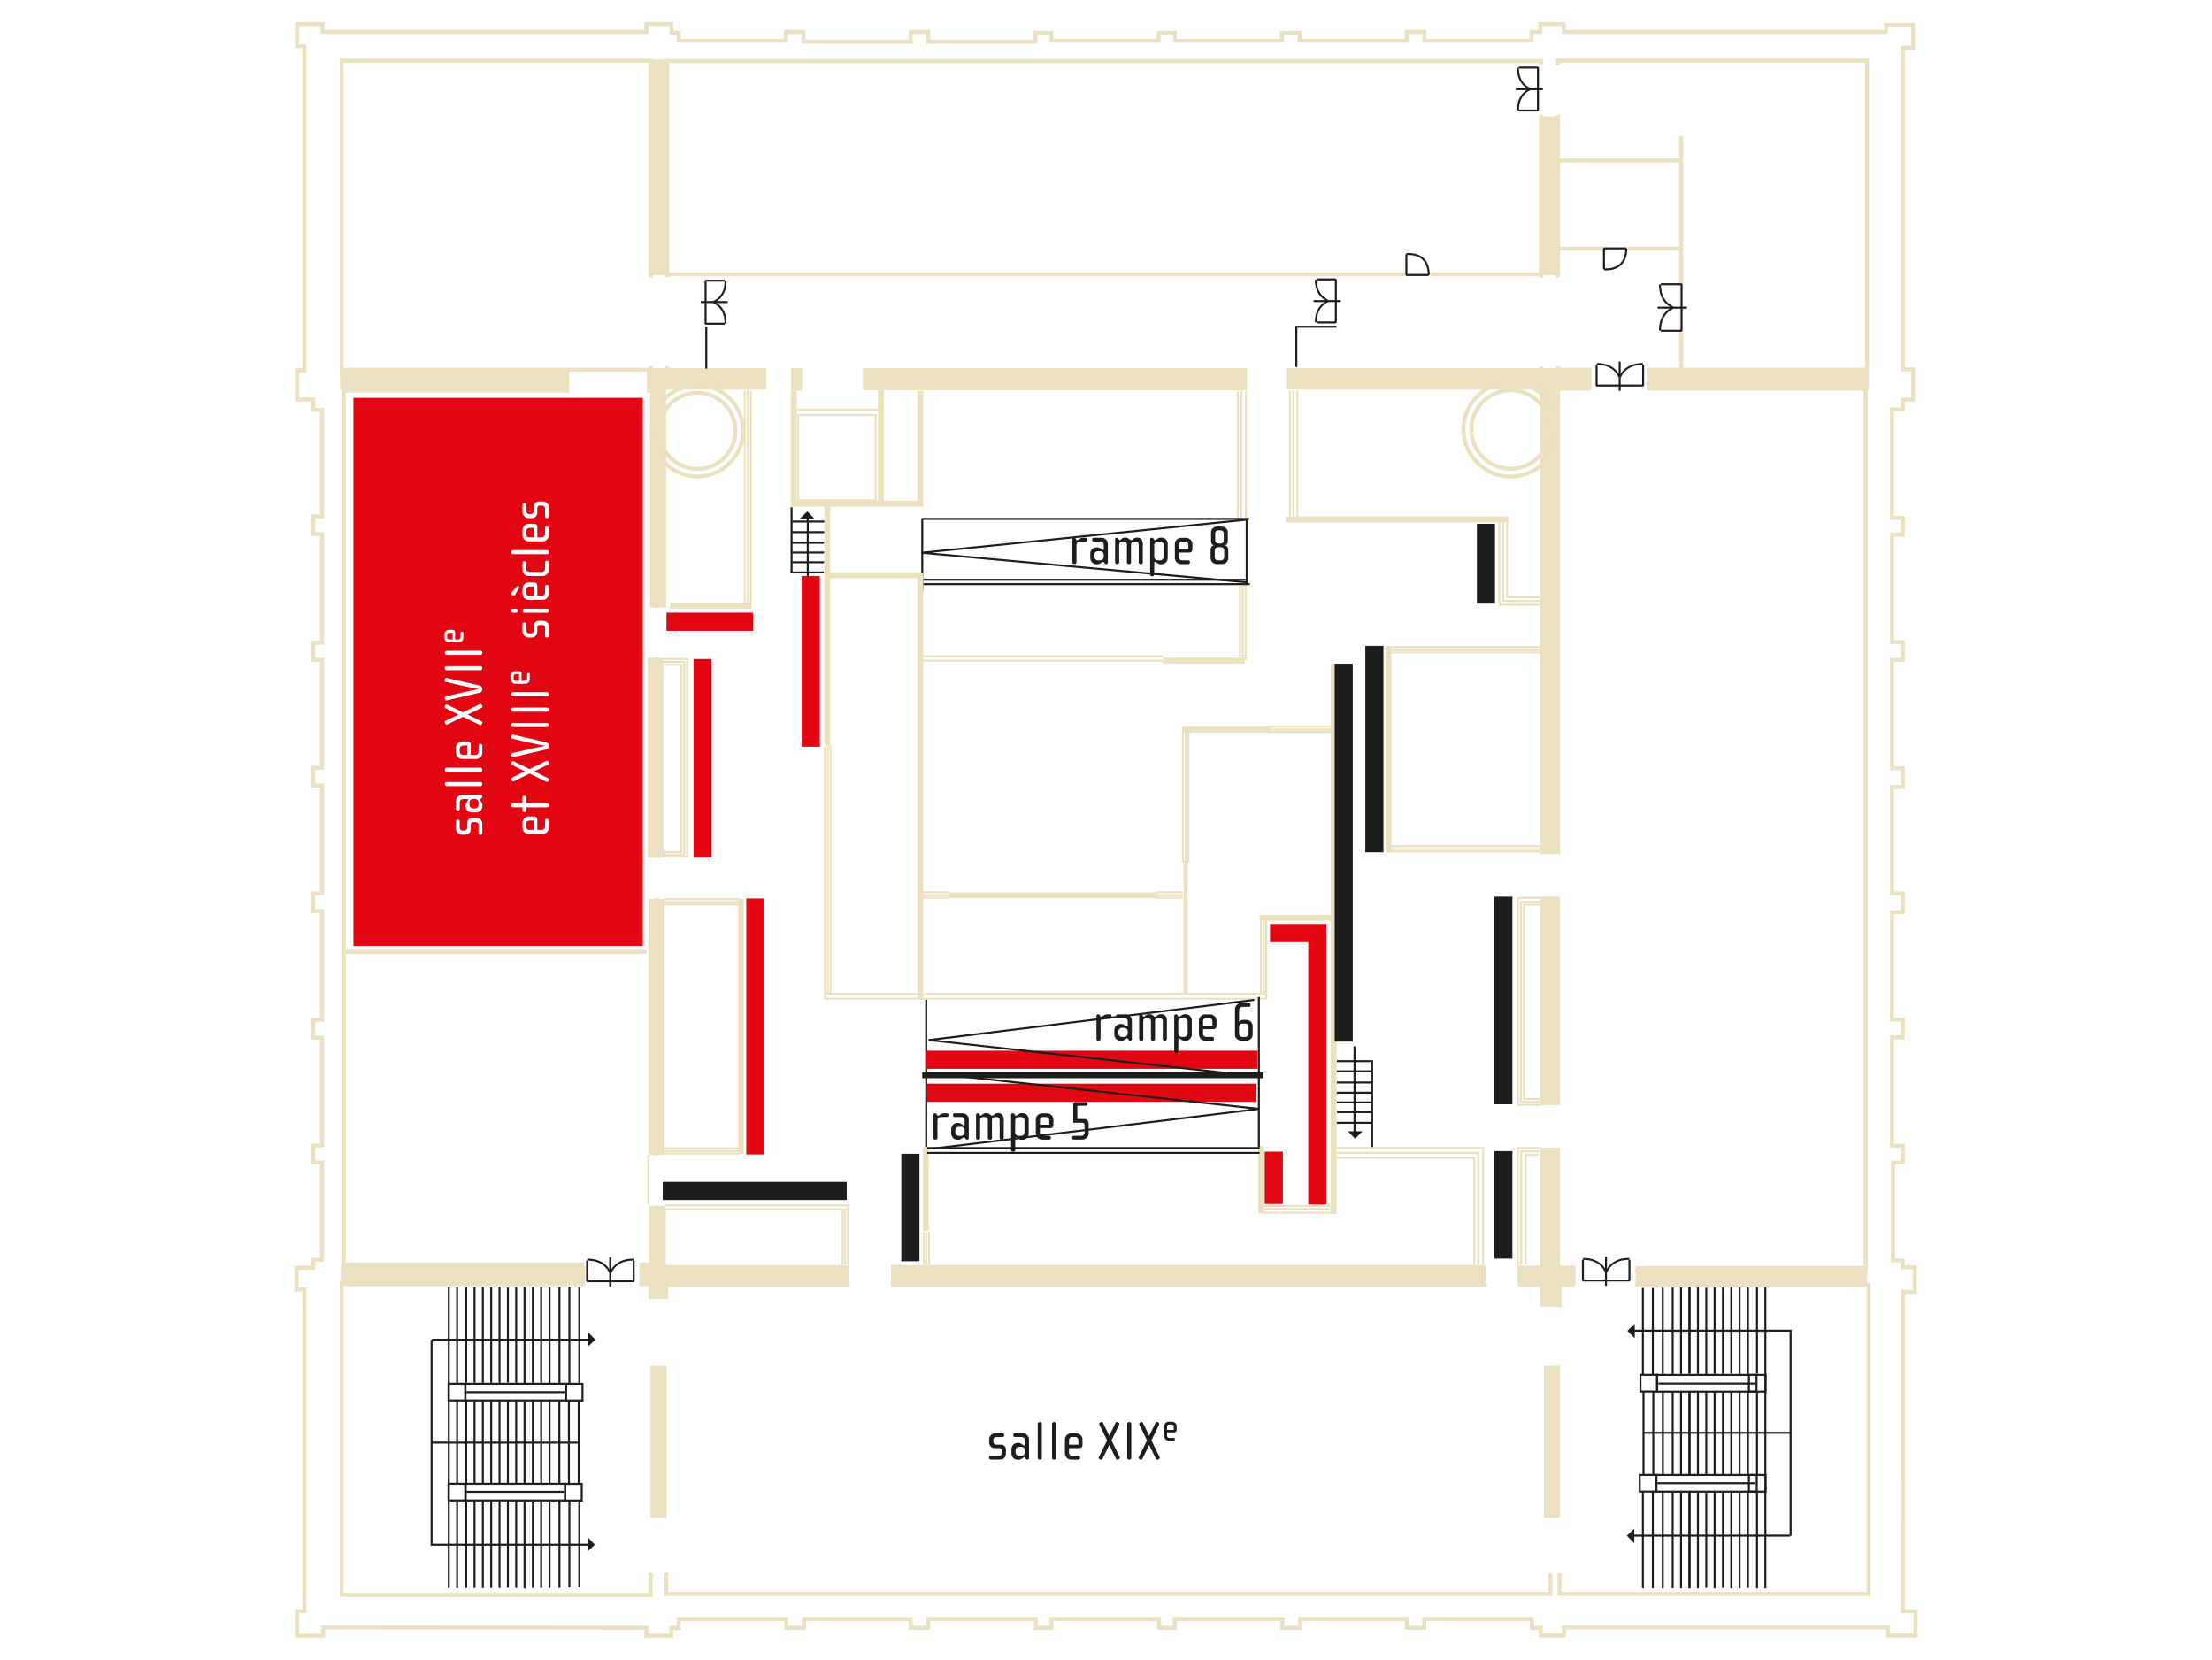 <?xml version="1.0" encoding="UTF-8"?>
<svg xmlns="http://www.w3.org/2000/svg" 
  width="933" height="700"
  viewBox="0 0 933 700">
  <defs>
    <style>
      .cls-1 {
        fill: #1d1d1b;
      }

      .cls-2 {
        fill: #ebe0bf;
      }

      .cls-3 {
        fill: #e20613;
      }

      .cls-4 {
        fill: #fff;
      }
    </style>
  </defs>
  <g id="Calque_1" data-name="Calque 1">
    <rect class="cls-4" width="933" height="700"/>
  </g>
  <g id="Calque_2" data-name="Calque 2">
    <rect class="cls-1" x="563.85" y="447.14" width="14.53" height=".83"/>
    <rect class="cls-1" x="563.85" y="451.44" width="14.74" height=".83"/>
    <rect class="cls-1" x="563.85" y="456.15" width="14.53" height=".83"/>
    <rect class="cls-1" x="563.85" y="460.45" width="14.74" height=".83"/>
    <rect class="cls-1" x="563.85" y="464.54" width="14.74" height=".83"/>
    <rect class="cls-1" x="563.96" y="468.64" width="14.43" height=".83"/>
    <rect class="cls-1" x="563.75" y="473.14" width="14.86" height=".83"/>
    <rect class="cls-1" x="578.34" y="447.15" width=".83" height="36.88"/>
    <polygon class="cls-1" points="571.54 479.65 569.54 477.55 573.68 477.55 571.54 479.65"/>
    <path class="cls-1" d="M571.53,480.25l-2.96-3.12h6.13l-3.17,3.12ZM570.51,477.97l1.04,1.09,1.11-1.09h-2.15Z"/>
    <rect class="cls-1" x="570.93" y="441.31" width=".83" height="36.88"/>
    <rect class="cls-1" x="333.46" y="241.02" width="14.02" height=".83"/>
    <rect class="cls-1" x="333.62" y="236.72" width="13.96" height=".83"/>
    <rect class="cls-1" x="333.62" y="232.63" width="13.96" height=".83"/>
    <rect class="cls-1" x="333.83" y="228.53" width="13.75" height=".83"/>
    <rect class="cls-1" x="334.03" y="224.03" width="13.66" height=".83"/>
    <rect class="cls-1" x="334.14" y="219.56" width="13.66" height=".83"/>
    <rect class="cls-1" x="333.46" y="213.97" width=".83" height="27.85"/>
    <polygon class="cls-1" points="340.51 216.24 342.5 218.34 338.37 218.34 340.51 216.24"/>
    <path class="cls-1" d="M343.48,218.76h-6.13l3.17-3.12,2.96,3.12ZM339.39,217.92h2.15l-1.04-1.09-1.11,1.09Z"/>
    <rect class="cls-1" x="340.28" y="217.7" width=".83" height="36.88"/>
    <path class="cls-2" d="M137.15,690.72h-12.69v-12.03h3.1v-133.95h-3.34v-10.85h7.09v-3.34h3.68v-39.39h-3.71v-8.84h3.71v-43.86h-3.71v-9.16h3.71v-44.16h-3.71v-9.15h3.71v-43.86h-3.71v-9.15h3.71v-43.86h-3.71v-8.84h3.71v-44.17h-3.71v-9.15h3.72v-43.23h-3.72v-4.37h-6.81v-14.02l3.1.03V20.31h-3.1v-11.02h12.4s0,3.32,0,3.32h134.95v-3.33h12.19v3.74h3.1v3.33h43.52v-3.74h9.1v4.16h43.53v-4.16h9.1v4.16h43.53v-3.74h8.44v3.33h43.56v-3.33h8.48v3.33h43.52v-3.33h9.1v3.33h43.53v-3.74h9.09v3.74h43.53v-3.74h3.71v-3.33h11.57v3.33h134.2v-2.91h13.15v11.23h-4.34v134.06h4.34v14.37h-4.34v4.16h-4.54v44.06h4.54v8.74h-4.54v43.65h4.54v9.15h-4.54v44.06h4.54v9.57h-4.54v43.23h4.54v9.57h-4.54v43.65h4.54v9.15h-4.54v44.07h4.54v8.75h-4.13v39.6h4.08s0,2.92,0,2.92h5.14v12.03h-5.02l-.07,5.32v127.66h5.37v11.9h-13.35v-3.34h-134.93v3.34h-11.48v-3.19h-3.72v-3.74h-43.73v3.74h-9.1v-3.74h-43.31v3.74h-9.1v-3.74h-43.74v3.74h-8.27v-3.74h-43.73v3.74h-8.27v-3.74h-43.73v3.74h-9.09v-3.74h-43.33v3.74h-9.1v-3.74h-43.73v3.73h-3.1v3.33h-12.19v-3.33l-134.66-.14v3.47ZM126.12,689.05h9.36v-3.47h.83s137.16.14,137.16.14v3.32h8.85v-3.33h3.1v-3.73h47.06v3.74h5.76v-3.74h46.67v3.74h5.75v-3.74h47.07v3.74h4.94v-3.74h47.07v3.74h4.93v-3.74h47.08v3.74h5.76v-3.74h46.65v3.74h5.76v-3.74h47.07v3.74h3.72v3.19h8.14v-3.34h138.27v3.34h10.02v-8.56h-5.37s.1-136.32.1-136.32h4.99v-8.69h-5.14v-2.92h-4.08s0-42.94,0-42.94h4.13v-5.41h-4.54v-47.4h4.54v-5.81h-4.54v-46.99h4.54v-6.23h-4.54v-46.57h4.54v-6.23h-4.54v-47.4h4.54v-5.81h-4.54v-46.99h4.54v-5.4h-4.54v-47.4h4.54v-4.16h4.34v-11.03h-4.34V19.26h4.34v-7.89h-9.82v2.91h-137.54v-3.33h-8.23v3.33h-3.71v3.74h-46.87v-3.74h-5.75v3.74h-46.87v-3.33h-5.76v3.33h-46.86v-3.33h-5.14v3.33h-46.9v-3.33h-5.1v3.74h-46.86v-4.16h-5.76v4.16h-46.86v-4.16h-5.76v3.74h-46.86v-3.33h-3.1v-3.74h-8.85v3.33h-138.29v-3.33h-9.06v7.69h3.1v138.42l-3.1-.03v10.66h6.81v4.37h3.72v46.57h-3.72v5.81h3.71v47.51h-3.71v5.5h3.71v47.2h-3.71v5.81h3.71v47.2h-3.71v5.81h3.71v47.5h-3.71v5.82h3.71v47.2h-3.71v5.5h3.71v42.73h-3.68v3.34h-7.09v7.51h3.34v137.29h-3.1v8.69Z"/>
    <rect class="cls-2" x="144.15" y="400.62" width="128.63" height="1.67"/>
    <rect class="cls-2" x="349.81" y="241.38" width="39.29" height="2.5"/>
    <rect class="cls-2" x="490.63" y="277.37" width="34.44" height="2.5"/>
    <rect class="cls-2" x="530.7" y="483.36" width="2.5" height="28.38"/>
    <rect class="cls-2" x="499.27" y="363" width="1.67" height="56.09"/>
    <rect class="cls-2" x="531.28" y="385.86" width="31.82" height="2.5"/>
    <rect class="cls-2" x="498.6" y="306.45" width="37.22" height="2.5"/>
    <rect class="cls-2" x="399.75" y="376.35" width="88.51" height="2.5"/>
    <rect class="cls-2" x="389.25" y="483.77" width="2.5" height="35.41"/>
    <rect class="cls-2" x="347.68" y="213.26" width="2.5" height="101.18"/>
    <rect class="cls-2" x="499.74" y="307.97" width=".83" height="55.86"/>
    <rect class="cls-2" x="498.5" y="308.28" width=".83" height="55.63"/>
    <rect class="cls-2" x="500.87" y="307.97" width=".83" height="55.86"/>
    <rect class="cls-2" x="348.77" y="314.18" width=".83" height="104.59"/>
    <rect class="cls-2" x="347.54" y="314.76" width=".83" height="106.22"/>
    <rect class="cls-2" x="349.9" y="314.18" width=".83" height="104.59"/>
    <rect class="cls-1" x="391.07" y="483.77" width="140.19" height=".83"/>
    <rect class="cls-1" x="391.08" y="485.83" width="140.19" height=".83"/>
    <rect class="cls-2" x="524.98" y="244.6" width=".83" height="33.71"/>
    <rect class="cls-2" x="523.74" y="246.47" width=".83" height="30.61"/>
    <rect class="cls-2" x="316.32" y="164.88" width=".83" height="91.41"/>
    <rect class="cls-2" x="313.7" y="164.88" width=".83" height="91.41"/>
    <rect class="cls-2" x="314.98" y="164.47" width=".83" height="91.2"/>
    <rect class="cls-1" x="390.25" y="452.25" width=".83" height="31.43"/>
    <rect class="cls-1" x="390.25" y="421.23" width=".83" height="31.43"/>
    <rect class="cls-1" x="525.42" y="218.69" width=".83" height="27.69"/>
    <rect class="cls-1" x="388.58" y="218.86" width=".83" height="30.17"/>
    <rect class="cls-2" x="546.8" y="164.67" width=".83" height="53.47"/>
    <rect class="cls-2" x="545.12" y="164.67" width=".83" height="53.47"/>
    <rect class="cls-2" x="543.68" y="164.67" width=".83" height="53.47"/>
    <rect class="cls-2" x="585.87" y="273.75" width="64.35" height=".83"/>
    <rect class="cls-2" x="585.87" y="272.51" width="64.35" height=".83"/>
    <rect class="cls-2" x="585.87" y="274.79" width="64.9" height=".83"/>
    <rect class="cls-2" x="586.28" y="357.71" width="63.37" height=".83"/>
    <rect class="cls-2" x="586.28" y="356.47" width="63.37" height=".83"/>
    <rect class="cls-2" x="586.28" y="358.75" width="63.37" height=".83"/>
    <rect class="cls-2" x="523.19" y="164.88" width=".83" height="53.82"/>
    <rect class="cls-2" x="525.06" y="164.88" width=".83" height="53.82"/>
    <rect class="cls-2" x="521.74" y="164.88" width=".83" height="53.78"/>
    <polygon class="cls-2" points="649.71 255.47 631.97 255.47 631.97 219.89 632.81 219.89 632.81 254.63 649.71 254.63 649.71 255.47"/>
    <polygon class="cls-2" points="649.7 253.87 633.63 253.87 633.63 219.89 634.46 219.89 634.46 253.03 649.7 253.03 649.7 253.87"/>
    <polygon class="cls-2" points="649.57 252.27 635.28 252.27 635.28 220.28 636.12 220.28 636.12 251.44 649.57 251.44 649.57 252.27"/>
    <polygon class="cls-2" points="642.02 533.41 641.18 533.41 641.18 485.18 649.37 485.18 649.37 486.01 642.02 486.01 642.02 533.41"/>
    <polygon class="cls-2" points="643.91 533.27 643.07 533.27 643.07 486.59 649 486.59 649 487.42 643.91 487.42 643.91 533.27"/>
    <rect class="cls-2" x="280.32" y="485.1" width="31.43" height=".83"/>
    <rect class="cls-2" x="280.32" y="483.86" width="31.43" height=".83"/>
    <rect class="cls-2" x="280.32" y="486.13" width="31.43" height=".83"/>
    <rect class="cls-2" x="280.32" y="380.05" width="31.43" height=".83"/>
    <rect class="cls-2" x="280.32" y="378.8" width="31.43" height=".83"/>
    <rect class="cls-2" x="280.32" y="381.08" width="31.43" height=".83"/>
    <rect class="cls-2" x="390.23" y="519.74" width=".83" height="13.66"/>
    <rect class="cls-2" x="391.47" y="519.74" width=".83" height="13.66"/>
    <rect class="cls-2" x="389.19" y="519.74" width=".83" height="13.66"/>
    <rect class="cls-2" x="357.25" y="508.4" width=".83" height="25"/>
    <rect class="cls-2" x="356.01" y="510.15" width=".83" height="23.25"/>
    <rect class="cls-2" x="354.97" y="510.15" width=".83" height="23.25"/>
    <rect class="cls-2" x="533.02" y="509.49" width="28.03" height=".83"/>
    <rect class="cls-2" x="533.02" y="508.25" width="28.03" height=".83"/>
    <rect class="cls-2" x="533.02" y="511.08" width="28.03" height=".83"/>
    <rect class="cls-2" x="534.67" y="307.25" width="28.03" height=".83"/>
    <rect class="cls-2" x="534.67" y="306.01" width="28.03" height=".83"/>
    <rect class="cls-2" x="534.67" y="308.28" width="28.03" height=".83"/>
    <rect class="cls-2" x="487.84" y="377.15" width="11.18" height=".83"/>
    <rect class="cls-2" x="487.84" y="375.91" width="11.18" height=".83"/>
    <rect class="cls-2" x="487.84" y="378.18" width="11.18" height=".83"/>
    <rect class="cls-2" x="388.58" y="377.15" width="11.17" height=".83"/>
    <rect class="cls-2" x="388.58" y="375.91" width="11.17" height=".83"/>
    <rect class="cls-2" x="388.58" y="378.18" width="11.17" height=".83"/>
    <rect class="cls-2" x="532.65" y="387.4" width=".83" height="31.37"/>
    <rect class="cls-2" x="531.41" y="387.4" width=".83" height="31.37"/>
    <rect class="cls-2" x="533.69" y="387.4" width=".83" height="33.84"/>
    <rect class="cls-1" x="388.99" y="452.24" width="143.94" height="2.5"/>
    <rect class="cls-2" x="561.24" y="279.87" width="2.5" height="232.23"/>
    <rect class="cls-2" x="584.4" y="272.42" width="2.5" height="87.15"/>
    <rect class="cls-2" x="347.64" y="420.83" width="186.53" height=".83"/>
    <rect class="cls-2" x="348.05" y="418.76" width="186.53" height=".83"/>
    <rect class="cls-2" x="389.31" y="278.24" width="101.43" height=".83"/>
    <rect class="cls-2" x="389.31" y="276.38" width="101.43" height=".83"/>
    <rect class="cls-2" x="280.81" y="507.98" width="77.75" height=".83"/>
    <rect class="cls-2" x="280.81" y="509.65" width="77.75" height=".83"/>
    <rect class="cls-1" x="389.31" y="244.1" width="136.08" height=".83"/>
    <rect class="cls-1" x="389.31" y="245.96" width="137.85" height=".83"/>
    <rect class="cls-2" x="282.59" y="254.21" width="34.35" height="2.5"/>
    <rect class="cls-2" x="370.33" y="164.52" width="2.5" height="47.52"/>
    <rect class="cls-2" x="542.46" y="217.82" width="93.87" height="2.5"/>
    <rect class="cls-2" x="708.29" y="57.56" width="1.67" height="98.01"/>
    <rect class="cls-1" x="530.57" y="420.49" width=".83" height="63.37"/>
    <path class="cls-2" d="M275.27,156.78h-132.01V24.77h132.01v132.01ZM144.93,155.11h128.67V26.44h-128.67v128.67Z"/>
    <path class="cls-2" d="M650.84,156.96h-370.24V24.95h370.24v132.01ZM282.27,155.29h366.9V26.62h-366.9v128.67Z"/>
    <path class="cls-2" d="M277.78,534.16h-133.68V163.92h133.68v370.24ZM145.77,532.49h130.34V165.59h-130.34v366.9Z"/>
    <path class="cls-2" d="M787.74,536.64h-132.01V163.09h132.01v373.55ZM657.4,534.97h128.67V164.76h-128.67v370.21Z"/>
    <path class="cls-2" d="M654.77,673.13h-374.58v-132.01h374.58v132.01ZM281.86,671.46h371.25v-128.67h-371.25v128.67Z"/>
    <path class="cls-2" d="M788.36,156.75h-132.01V24.74h132.01v132.01ZM658.02,155.08h128.67V26.41h-128.67v128.67Z"/>
    <path class="cls-2" d="M788.98,673.13h-132.01v-132.01h132.01v132.01ZM658.64,671.46h128.67v-128.67h-128.67v128.67Z"/>
    <rect class="cls-2" x="274.16" y="155.28" width="6.8" height="100.93"/>
    <rect class="cls-2" x="333.7" y="155.47" width="4.31" height="9.32"/>
    <rect class="cls-2" x="273.52" y="379.22" width="6.8" height="107.76"/>
    <rect class="cls-2" x="273.1" y="277.48" width="6.8" height="84.34"/>
    <rect class="cls-2" x="143.42" y="156.57" width="527.97" height="7.74"/>
    <rect class="cls-2" x="386.92" y="241.71" width="2.5" height="179.6"/>
    <rect class="cls-2" x="311.23" y="379.13" width="2.5" height="107.54"/>
    <rect class="cls-2" x="273.61" y="646.4" width="7.03" height="9.93"/>
    <rect class="cls-2" x="273.81" y="508.58" width="7.03" height="39.5"/>
    <rect class="cls-2" x="651.12" y="646.08" width="8.38" height="9.93"/>
    <path class="cls-2" d="M275.27,673.57h-132.01v-133.25h132.01v133.25ZM144.93,671.9h128.67v-129.91h-128.67v129.91Z"/>
    <rect class="cls-4" x="264.71" y="547.94" width="26.06" height="115.33"/>
    <rect class="cls-4" x="267.61" y="361.86" width="18.2" height="16.86"/>
    <rect class="cls-4" x="323.24" y="152.17" width="10.34" height="17.16"/>
    <rect class="cls-4" x="338.33" y="153.82" width="25.64" height="12.2"/>
    <rect class="cls-4" x="525.9" y="154.24" width="16.96" height="12.2"/>
    <rect class="cls-4" x="269.47" y="256.4" width="11.24" height="20.89"/>
    <rect class="cls-4" x="240.1" y="156.72" width="32.68" height="20.89"/>
    <rect class="cls-4" x="640.05" y="551.28" width="26.06" height="112.3"/>
    <rect class="cls-4" x="627.18" y="531.75" width="13.34" height="21.09"/>
    <rect class="cls-2" x="143.67" y="533.63" width="214.63" height="8.85"/>
    <rect class="cls-2" x="689.9" y="533.96" width="97.59" height="8.02"/>
    <rect class="cls-2" x="375.78" y="533.53" width="250.82" height="8.84"/>
    <rect class="cls-2" x="649.62" y="155.27" width="8.37" height="395.82"/>
    <rect class="cls-4" x="267.4" y="487.26" width="13.4" height="21.15"/>
    <rect class="cls-4" x="358.39" y="531.85" width="17.36" height="18.41"/>
    <rect class="cls-4" x="246.8" y="523.99" width="22.88" height="19.56"/>
    <rect class="cls-4" x="664.05" y="525.44" width="25.63" height="19.13"/>
    <rect class="cls-2" x="240.21" y="155.36" width="33.4" height=".83"/>
    <path class="cls-2" d="M294.13,198.6c-9.32,0-16.91-7.58-16.91-16.91s7.58-16.91,16.91-16.91,16.91,7.58,16.91,16.91-7.58,16.91-16.91,16.91ZM294.13,166.45c-8.4,0-15.24,6.84-15.24,15.24s6.84,15.24,15.24,15.24,15.24-6.84,15.24-15.24-6.84-15.24-15.24-15.24Z"/>
    <path class="cls-2" d="M294.13,201.82c-11.1,0-20.12-9.03-20.12-20.12s9.03-20.12,20.12-20.12,20.12,9.03,20.12,20.12-9.03,20.12-20.12,20.12ZM294.13,163.24c-10.17,0-18.46,8.28-18.46,18.45s8.28,18.46,18.46,18.46,18.45-8.28,18.45-18.46-8.28-18.45-18.45-18.45Z"/>
    <path class="cls-2" d="M637.16,198.52c-9.59,0-17.39-7.8-17.39-17.39s7.8-17.39,17.39-17.39,17.39,7.8,17.39,17.39-7.8,17.39-17.39,17.39ZM637.16,165.42c-8.67,0-15.72,7.05-15.72,15.72s7.05,15.72,15.72,15.72,15.72-7.05,15.72-15.72-7.05-15.72-15.72-15.72Z"/>
    <path class="cls-2" d="M637.16,201.83c-11.41,0-20.7-9.28-20.7-20.7s9.28-20.7,20.7-20.7,20.7,9.28,20.7,20.7-9.28,20.7-20.7,20.7ZM637.16,162.11c-10.49,0-19.03,8.54-19.03,19.03s8.54,19.03,19.03,19.03,19.03-8.54,19.03-19.03-8.54-19.03-19.03-19.03Z"/>
    <rect class="cls-2" x="363.86" y="155.7" width="161.94" height="8.87"/>
    <rect class="cls-4" x="671.28" y="152.58" width="23.39" height="17.16"/>
    <rect class="cls-4" x="647.05" y="117.04" width="14.21" height="37.48"/>
    <rect class="cls-4" x="271.76" y="116.91" width="11.71" height="37.47"/>
    <rect class="cls-4" x="645.43" y="27.62" width="13.93" height="20.86"/>
    <rect class="cls-4" x="647.7" y="360.2" width="12" height="17.99"/>
    <rect class="cls-4" x="708.5" y="119.7" width="11.99" height="20.06"/>
    <rect class="cls-4" x="648.11" y="466.09" width="11.17" height="17.99"/>
    <polygon class="cls-2" points="625.99 533.4 625.16 533.4 625.16 484.59 562.71 484.59 562.71 483.75 625.99 483.75 625.99 533.4"/>
    <rect class="cls-2" x="522.6" y="247.07" width=".83" height="30"/>
    <polygon class="cls-2" points="623.92 533.4 623.09 533.4 623.09 486.66 562.71 486.66 562.71 485.82 623.92 485.82 623.92 533.4"/>
    <polygon class="cls-2" points="622.27 533.81 621.43 533.81 621.43 488.72 562.71 488.72 562.71 487.89 622.27 487.89 622.27 533.81"/>
    <polygon class="cls-2" points="649.98 466.4 639.83 466.4 639.83 378.29 649.56 378.29 649.56 379.12 640.67 379.12 640.67 465.56 649.98 465.56 649.98 466.4"/>
    <polygon class="cls-2" points="649.98 465.16 641.07 465.16 641.07 379.94 649.62 379.94 649.62 380.77 641.91 380.77 641.91 464.32 649.98 464.32 649.98 465.16"/>
    <polygon class="cls-2" points="649.98 463.92 642.32 463.92 642.32 381.18 649.67 381.18 649.67 382.02 643.15 382.02 643.15 463.08 649.98 463.08 649.98 463.92"/>
    <polygon class="cls-2" points="640.69 534.03 639.85 534.03 639.85 483.77 649.58 483.77 649.58 484.6 640.69 484.6 640.69 534.03"/>
    <rect class="cls-2" x="640.05" y="533.81" width="24.51" height="8.27"/>
    <polygon class="cls-2" points="290.26 361.71 280.38 361.71 280.38 360.88 289.42 360.88 289.42 278.31 279.96 278.31 279.96 277.48 290.26 277.48 290.26 361.71"/>
    <polygon class="cls-2" points="289.02 360.83 280.18 360.83 280.18 360 288.18 360 288.18 279.55 279.8 279.55 279.8 278.72 289.02 278.72 289.02 360.83"/>
    <polygon class="cls-2" points="287.78 359.75 280.27 359.75 280.27 358.91 286.94 358.91 286.94 280.79 279.96 280.79 279.96 279.96 287.78 279.96 287.78 359.75"/>
    <path class="cls-2" d="M369.77,211.42h-33.51v-36.82h33.51v36.82ZM337.1,210.58h31.84v-35.15h-31.84v35.15Z"/>
    <rect class="cls-2" x="335.23" y="172.33" width="36.4" height=".83"/>
    <rect class="cls-2" x="649.68" y="49.1" width="6.79" height="66.97"/>
    <rect class="cls-2" x="273.93" y="25.11" width="8.04" height="90.96"/>
    <rect class="cls-2" x="694.87" y="155.43" width="93.44" height="9.08"/>
    <rect class="cls-2" x="656.19" y="104.08" width="52.73" height="1.67"/>
    <rect class="cls-2" x="656.6" y="66.85" width="52.73" height="1.67"/>
    <rect class="cls-2" x="281.47" y="114.83" width="367.89" height="1.67"/>
    <rect class="cls-2" x="651.23" y="576.02" width="6.8" height="64.07"/>
    <rect class="cls-2" x="274.34" y="576.02" width="6.8" height="64.07"/>
    <rect class="cls-1" x="297.49" y="137.79" width=".83" height="17.68"/>
    <rect class="cls-4" x="592.69" y="110.4" width="10.54" height="7.65"/>
    <rect class="cls-4" x="676.14" y="101.92" width="10.54" height="5.58"/>
    <polygon class="cls-2" points="389.42 213.7 333.56 213.7 333.56 164.89 336.07 164.89 336.07 211.2 386.92 211.2 386.92 164.89 389.42 164.89 389.42 213.7"/>
    <polygon class="cls-1" points="547.2 154.74 546.37 154.74 546.37 137.38 563.74 137.38 563.74 138.21 547.2 138.21 547.2 154.74"/>
    <rect class="cls-1" x="673.01" y="153.87" width=".83" height="8.79"/>
    <rect class="cls-1" x="692.64" y="153.87" width=".83" height="8.79"/>
    <rect class="cls-1" x="673.24" y="162.19" width="19.96" height=".83"/>
    <rect class="cls-1" x="682.75" y="152.49" width=".83" height="12.36"/>
    <path class="cls-1" d="M682.68,159.08c-.07-.21-1.93-5.15-8.9-5.15-.1,0-.2,0-.3,0l-.02-.83c.11,0,.21,0,.31,0,7.58,0,9.67,5.65,9.69,5.71l-.79.28Z"/>
    <path class="cls-1" d="M683.76,159.08l-.79-.28c.02-.06,2.16-5.82,10.01-5.71l-.02.83c-.1,0-.2,0-.3,0-6.97,0-8.82,4.94-8.9,5.15Z"/>
    <rect class="cls-1" x="247.23" y="531.64" width=".83" height="8.79"/>
    <rect class="cls-1" x="266.86" y="531.64" width=".83" height="8.79"/>
    <rect class="cls-1" x="247.46" y="539.96" width="19.96" height=".83"/>
    <rect class="cls-1" x="256.97" y="530.26" width=".83" height="12.36"/>
    <path class="cls-1" d="M256.9,536.85c-.07-.21-1.93-5.15-8.89-5.15-.1,0-.21,0-.31,0l-.02-.83c.11,0,.22,0,.32,0,7.58,0,9.66,5.65,9.69,5.71l-.79.28Z"/>
    <path class="cls-1" d="M257.97,536.85l-.79-.28c.02-.06,2.18-5.82,10.01-5.71l-.02.83c-.1,0-.21,0-.31,0-6.96,0-8.82,4.94-8.89,5.15Z"/>
    <rect class="cls-1" x="640.61" y="46.23" width="8.13" height=".83"/>
    <rect class="cls-1" x="640.61" y="28.08" width="8.13" height=".83"/>
    <rect class="cls-1" x="648.27" y="28.37" width=".83" height="18.45"/>
    <rect class="cls-1" x="639.33" y="37.22" width="11.42" height=".83"/>
    <path class="cls-1" d="M639.85,46.61c-.15-7.27,5.25-9.26,5.3-9.28l.28.79c-.2.07-4.88,1.83-4.74,8.48l-.83.02Z"/>
    <path class="cls-1" d="M645.15,37.85c-.05-.02-5.44-2.01-5.3-9.28l.83.02c-.14,6.64,4.54,8.4,4.74,8.47l-.28.79Z"/>
    <rect class="cls-1" x="555.37" y="135.57" width="8.12" height=".83"/>
    <rect class="cls-1" x="555.37" y="117.42" width="8.12" height=".83"/>
    <rect class="cls-1" x="563.03" y="117.7" width=".83" height="18.45"/>
    <rect class="cls-1" x="554.08" y="126.56" width="11.43" height=".83"/>
    <path class="cls-1" d="M554.62,135.95c-.15-7.27,5.24-9.26,5.29-9.28l.28.79c-.2.07-4.88,1.83-4.74,8.48l-.83.02Z"/>
    <path class="cls-1" d="M559.91,127.19c-.05-.02-5.44-2.01-5.29-9.28l.83.02c-.14,6.67,4.69,8.46,4.74,8.48l-.28.79Z"/>
    <rect class="cls-1" x="297.56" y="117.96" width="8.13" height=".83"/>
    <rect class="cls-1" x="297.56" y="136.11" width="8.13" height=".83"/>
    <rect class="cls-1" x="297.19" y="118.2" width=".83" height="18.46"/>
    <rect class="cls-1" x="295.55" y="126.97" width="11.42" height=".83"/>
    <path class="cls-1" d="M301.15,127.69l-.28-.79c.2-.07,4.88-1.83,4.74-8.48l.83-.02c.15,7.27-5.25,9.26-5.3,9.28Z"/>
    <path class="cls-1" d="M306.44,136.45l-.83-.02c.14-6.65-4.54-8.41-4.74-8.48l.28-.79c.05.02,5.44,2.01,5.3,9.28Z"/>
    <rect class="cls-1" x="700.54" y="139.09" width="8.79" height=".83"/>
    <rect class="cls-1" x="700.54" y="119.46" width="8.79" height=".83"/>
    <rect class="cls-1" x="708.86" y="119.74" width=".83" height="19.96"/>
    <rect class="cls-1" x="699.15" y="129.34" width="12.36" height=".83"/>
    <path class="cls-1" d="M699.76,139.47c-.16-7.84,5.65-9.98,5.71-10l.28.79c-.22.08-5.3,1.99-5.15,9.2l-.83.02Z"/>
    <path class="cls-1" d="M705.47,129.97c-.06-.02-5.86-2.17-5.71-10l.83.02c-.15,7.21,4.94,9.12,5.15,9.2l-.28.79Z"/>
    <rect class="cls-1" x="667.24" y="531.33" width=".83" height="8.79"/>
    <rect class="cls-1" x="686.86" y="531.33" width=".83" height="8.79"/>
    <rect class="cls-1" x="667.46" y="539.65" width="19.96" height=".83"/>
    <rect class="cls-1" x="676.98" y="529.94" width=".83" height="12.36"/>
    <path class="cls-1" d="M676.91,536.54c-.07-.21-1.93-5.15-8.89-5.15-.1,0-.21,0-.31,0l-.02-.83c.11,0,.22,0,.32,0,7.58,0,9.66,5.65,9.69,5.71l-.79.28Z"/>
    <path class="cls-1" d="M677.98,536.54l-.79-.28c.02-.06,2.11-5.71,9.69-5.71.1,0,.21,0,.32,0l-.02.83c-.1,0-.21,0-.31,0-6.96,0-8.82,4.94-8.89,5.15Z"/>
    <rect class="cls-1" x="592.78" y="107.24" width=".83" height="8.79"/>
    <rect class="cls-1" x="593" y="115.56" width="9.62" height=".83"/>
    <path class="cls-1" d="M603.04,115.98h-.83c0-2.97-.83-5.2-2.47-6.63-2.6-2.26-6.42-1.75-6.46-1.75l-.12-.82c.17-.02,4.23-.57,7.12,1.94,1.84,1.59,2.77,4.04,2.77,7.26Z"/>
    <rect class="cls-1" x="676.12" y="104.71" width=".83" height="8.79"/>
    <rect class="cls-1" x="676.35" y="104.34" width="9.61" height=".83"/>
    <path class="cls-1" d="M677.64,114.03c-.66,0-1.1-.06-1.15-.07l.12-.82s3.85.51,6.46-1.75c1.64-1.43,2.47-3.65,2.47-6.63h.83c0,3.23-.93,5.67-2.76,7.26-1.99,1.72-4.53,2.01-5.97,2.01Z"/>
    <rect class="cls-2" x="273.03" y="487.08" width=".83" height="21.09"/>
    <path class="cls-1" d="M189.86,283.67h-3.42c-.34,0-.6-.22-.6-.56v-.22c0-.34.26-.56.6-.56h3.08c.76,0,1.18-.66,1.18-1.2v-2.72c0-.42-.38-.82-.86-.82h-2.02c-1,0-1.94-.68-1.94-1.84v-3.48c0-.82.78-2.12,2.26-2.12h2.96c.32,0,.6.22.6.56v.22c0,.34-.28.56-.6.56h-2.58c-.72,0-1.16.58-1.16,1.12v2.84c0,.46.26.8,1.06.8h2.24c.92,0,1.52.78,1.52,1.6v3.54c0,1.32-.94,2.28-2.32,2.28Z"/>
    <path class="cls-1" d="M200.11,283.67h-.3c-.2,0-.36-.14-.44-.28l-.18-.34c-.04-.06-.1-.2-.32-.2-.5,0-.92.88-2.12.88h-.3c-1.22,0-2.22-1.04-2.22-2.26v-1.54c0-1.32,1-2.28,2.22-2.28h.3c1.12,0,1.6.94,2.1.94.18,0,.24-.14.24-.34v-1.44c0-.78-.44-1.28-1.32-1.28h-2.28c-.34,0-.6-.22-.6-.56v-.22c0-.34.26-.56.6-.56h2.82c1.2,0,2.26,1,2.26,2.18v6.81c0,.24-.18.5-.46.5ZM199.09,280.31c0-.7-.56-1.26-1.26-1.26h-.86c-.7,0-1.26.56-1.26,1.26v.76c0,.7.56,1.26,1.26,1.26h.86c.7,0,1.26-.56,1.26-1.26v-.76Z"/>
    <path class="cls-1" d="M204.42,283.67h-.28c-.34,0-.6-.26-.6-.6v-12.33c0-.34.26-.6.6-.6h.28c.32,0,.6.26.6.6v12.33c0,.34-.28.6-.6.6Z"/>
    <path class="cls-1" d="M209.39,283.67h-.28c-.34,0-.6-.26-.6-.6v-12.33c0-.34.26-.6.6-.6h.28c.32,0,.6.26.6.6v12.33c0,.34-.28.6-.6.6Z"/>
    <path class="cls-1" d="M218.14,279.53h-3.7v1.58c0,.74.42,1.22,1.3,1.22h2.06c.34,0,.6.22.6.56v.22c0,.34-.26.56-.6.56h-2.66c-1.16,0-2.18-1.04-2.18-2.28v-5c0-1.22,1.06-2.2,2.3-2.2h1.74c1.22,0,2.3.98,2.3,2.2v1.94c0,.86-.54,1.2-1.16,1.2ZM217.82,276.6c0-.62-.5-1.08-1.08-1.08h-1.22c-.58,0-1.08.46-1.08,1.08v1.68h3.38v-1.68Z"/>
    <path class="cls-1" d="M228.9,283.67h-3.19c-.34,0-.6-.22-.6-.56v-.22c0-.34.26-.56.6-.56h2.64c.74,0,1.28-.52,1.28-1.26v-2.1c0-.74-.36-1.38-1.26-1.38h-1.28c-.34,0-.6-.22-.6-.56v-.22c0-.34.26-.56.6-.56h1.24c.76,0,1.1-.72,1.1-1.42v-2.08c0-.84-.44-1.26-1.26-1.26h-2c-.34,0-.6-.22-.6-.56v-.22c0-.34.26-.56.6-.56h2.52c1.26,0,2.22.96,2.22,2.18v2.96c0,.86-.24,1.32-.9,1.66.64.28,1.1.7,1.1,1.7v2.82c0,1.22-.96,2.2-2.22,2.2Z"/>
    <rect class="cls-3" x="292.53" y="277.96" width="7.65" height="83.73"/>
    <rect class="cls-3" x="149.06" y="167.8" width="122.09" height="231.18"/>
    <rect class="cls-3" x="338.15" y="242.91" width="7.65" height="72.05"/>
    <rect class="cls-3" x="551.81" y="392.02" width="7.65" height="116.01"/>
    <rect class="cls-3" x="314.78" y="378.95" width="7.65" height="107.94"/>
    <rect class="cls-3" x="281.12" y="258.42" width="36.58" height="7.65"/>
    <rect class="cls-3" x="535.67" y="389.73" width="23.78" height="7.65"/>
    <rect class="cls-3" x="533.44" y="485.71" width="7.65" height="22.11"/>
    <rect class="cls-3" x="391" y="457.05" width="138.96" height="7.65"/>
    <rect class="cls-3" x="390.44" y="443.14" width="140.07" height="7.65"/>
    <polygon class="cls-1" points="528.76 454.21 391.63 439.08 391.63 438.26 528.95 421.32 529.06 422.15 395.28 438.65 528.85 453.39 528.76 454.21"/>
    <polygon class="cls-1" points="525.42 245.99 388.67 233.55 388.67 232.72 525.63 218.79 525.71 219.62 393.06 233.11 525.5 245.15 525.42 245.99"/>
    <polygon class="cls-1" points="393.8 484.82 393.7 483.99 527.44 467.71 393.91 453.17 394 452.34 531.12 467.27 531.13 468.1 393.8 484.82"/>
    <path class="cls-4" d="M203.42,347.42v3.95c0,.4-.26.7-.66.7h-.26c-.4,0-.66-.3-.66-.7v-3.6c0-.79-.82-1.03-1.33-1.03h-.94c-.42,0-1.01.23-1.01,1.03v1.99c0,1.15-.89,2.29-2.29,2.29h-1.52c-.96,0-2.43-.96-2.43-2.67v-2.97c0-.4.25-.7.65-.7h.26c.4,0,.66.3.66.7v2.57c0,.87.49,1.33,1.19,1.33h.86c.54,0,1.17-.45,1.17-1.29v-1.92c0-1.12.7-2.1,2.1-2.1h1.57c1.64,0,2.62.98,2.62,2.41Z"/>
    <path class="cls-4" d="M203.42,335.78v.35c0,.23-.16.42-.33.52l-.4.21c-.07.05-.23.12-.23.37,0,.59,1.03,1.08,1.03,2.48v.35c0,1.43-1.22,2.6-2.64,2.6h-1.8c-1.54,0-2.67-1.17-2.67-2.6v-.35c0-1.31,1.1-1.87,1.1-2.45,0-.21-.16-.28-.4-.28h-1.68c-.91,0-1.5.51-1.5,1.54v2.67c0,.4-.26.7-.66.7h-.26c-.4,0-.65-.3-.65-.7v-3.3c0-1.4,1.17-2.64,2.55-2.64h7.95c.28,0,.58.21.58.54ZM199.5,336.97c-.82,0-1.47.65-1.47,1.47v1.01c0,.82.66,1.47,1.47,1.47h.89c.82,0,1.47-.66,1.47-1.47v-1.01c0-.82-.65-1.47-1.47-1.47h-.89Z"/>
    <path class="cls-4" d="M203.42,330.53v.33c0,.4-.3.7-.7.7h-14.4c-.4,0-.7-.3-.7-.7v-.33c0-.37.3-.7.7-.7h14.4c.4,0,.7.33.7.7Z"/>
    <path class="cls-4" d="M203.42,324.5v.33c0,.4-.3.7-.7.7h-14.4c-.4,0-.7-.3-.7-.7v-.33c0-.37.3-.7.7-.7h14.4c.4,0,.7.33.7.7Z"/>
    <path class="cls-4" d="M198.58,314.05v4.33h1.85c.86,0,1.42-.49,1.42-1.52v-2.41c0-.4.26-.7.66-.7h.26c.4,0,.66.3.66.7v3.11c0,1.36-1.22,2.55-2.67,2.55h-5.85c-1.42,0-2.57-1.24-2.57-2.69v-2.03c0-1.43,1.14-2.69,2.57-2.69h2.27c1.01,0,1.4.63,1.4,1.36ZM195.17,314.42c-.72,0-1.26.58-1.26,1.26v1.43c0,.68.54,1.26,1.26,1.26h1.97v-3.95h-1.97Z"/>
    <path class="cls-4" d="M203.24,297.29l.19.37c.14.28.05.7-.28.86l-5.89,2.85,5.87,2.88c.33.16.49.54.3.86l-.19.35c-.12.23-.31.37-.59.37-.09,0-.19-.02-.28-.07l-7.06-3.46-6.66,3.27c-.07.02-.14.05-.23.05-.26,0-.49-.12-.61-.35l-.19-.37c-.16-.33-.05-.7.28-.86l5.47-2.67-5.47-2.67c-.33-.16-.42-.54-.28-.87l.16-.37c.12-.26.37-.35.63-.35.09,0,.16.02.23.05l6.66,3.27,7.06-3.46c.09-.05.19-.07.28-.07.28,0,.47.14.59.37Z"/>
    <path class="cls-4" d="M188.48,285.91l13.75,3.2c.82.19,1.19.8,1.19,1.31v.44c0,.52-.37,1.12-1.19,1.31l-13.75,3.2s-.12.02-.16.02c-.35,0-.56-.28-.66-.59l-.09-.3c-.11-.4.12-.77.52-.87l10.62-2.38c1.05-.23,3.13-.59,3.13-.59v-.07s-2.08-.35-3.13-.58l-10.62-2.38c-.4-.09-.63-.47-.52-.87l.09-.3c.09-.3.3-.59.66-.59.05,0,.12.02.16.02Z"/>
    <path class="cls-4" d="M203.42,281.66v.33c0,.4-.3.7-.7.7h-14.4c-.4,0-.7-.3-.7-.7v-.33c0-.37.3-.7.7-.7h14.4c.4,0,.7.33.7.7Z"/>
    <path class="cls-4" d="M203.42,275.17v.33c0,.4-.3.7-.7.7h-14.4c-.4,0-.7-.3-.7-.7v-.33c0-.37.3-.7.7-.7h14.4c.4,0,.7.33.7.7Z"/>
    <path class="cls-4" d="M191.95,266.62v3.09h1.32c.62,0,1.02-.35,1.02-1.09v-1.72c0-.29.18-.5.47-.5h.18c.28,0,.47.22.47.5v2.22c0,.97-.87,1.82-1.9,1.82h-4.18c-1.02,0-1.84-.89-1.84-1.92v-1.45c0-1.02.82-1.92,1.84-1.92h1.62c.72,0,1,.45,1,.97ZM189.51,266.89c-.52,0-.9.42-.9.9v1.02c0,.48.38.9.9.9h1.41v-2.82h-1.41Z"/>
    <path class="cls-4" d="M226.63,345.71v4.33h1.85c.86,0,1.42-.49,1.42-1.52v-2.41c0-.4.26-.7.66-.7h.26c.4,0,.66.3.66.7v3.11c0,1.35-1.22,2.55-2.67,2.55h-5.85c-1.42,0-2.57-1.24-2.57-2.69v-2.03c0-1.43,1.15-2.69,2.57-2.69h2.27c1,0,1.4.63,1.4,1.36ZM223.21,346.09c-.72,0-1.26.59-1.26,1.26v1.43c0,.68.54,1.26,1.26,1.26h1.96v-3.95h-1.96Z"/>
    <path class="cls-4" d="M221.95,336.34v2.43h8.81c.4,0,.7.33.7.7v.33c0,.4-.31.7-.7.7h-8.81v1.33c0,.4-.26.7-.66.7h-.26c-.4,0-.66-.3-.66-.7v-1.33h-4.02c-.4,0-.7-.3-.7-.7v-.33c0-.37.31-.7.7-.7h4.02v-2.43c0-.4.26-.7.66-.7h.26c.4,0,.66.3.66.7Z"/>
    <path class="cls-4" d="M231.28,321.25l.19.37c.14.28.05.7-.28.86l-5.89,2.85,5.87,2.88c.33.16.49.54.31.86l-.19.35c-.12.23-.3.37-.58.37-.09,0-.19-.02-.28-.07l-7.06-3.46-6.66,3.27c-.07.02-.14.05-.23.05-.26,0-.49-.12-.61-.35l-.19-.37c-.16-.33-.05-.7.28-.87l5.47-2.67-5.47-2.67c-.33-.16-.42-.54-.28-.87l.17-.37c.11-.26.37-.35.63-.35.09,0,.16.02.23.05l6.66,3.27,7.06-3.46c.09-.05.19-.07.28-.07.28,0,.47.14.58.37Z"/>
    <path class="cls-4" d="M216.53,309.86l13.75,3.2c.82.19,1.19.8,1.19,1.31v.44c0,.52-.37,1.12-1.19,1.31l-13.75,3.2s-.12.02-.16.02c-.35,0-.56-.28-.66-.59l-.09-.3c-.12-.4.12-.77.52-.87l10.62-2.38c1.05-.23,3.13-.59,3.13-.59v-.07s-2.08-.35-3.13-.58l-10.62-2.38c-.4-.09-.63-.47-.52-.87l.09-.3c.09-.3.3-.59.66-.59.05,0,.11.02.16.02Z"/>
    <path class="cls-4" d="M231.47,305.62v.33c0,.4-.31.7-.7.7h-14.4c-.4,0-.7-.3-.7-.7v-.33c0-.37.31-.7.7-.7h14.4c.4,0,.7.33.7.7Z"/>
    <path class="cls-4" d="M231.47,299.12v.33c0,.4-.31.7-.7.7h-14.4c-.4,0-.7-.3-.7-.7v-.33c0-.37.31-.7.7-.7h14.4c.4,0,.7.33.7.7Z"/>
    <path class="cls-4" d="M231.47,292.62v.33c0,.4-.31.7-.7.7h-14.4c-.4,0-.7-.3-.7-.7v-.33c0-.37.31-.7.7-.7h14.4c.4,0,.7.33.7.7Z"/>
    <path class="cls-4" d="M219.99,284.08v3.09h1.32c.62,0,1.02-.35,1.02-1.09v-1.72c0-.28.18-.5.47-.5h.18c.29,0,.47.22.47.5v2.22c0,.97-.87,1.82-1.9,1.82h-4.18c-1.02,0-1.84-.89-1.84-1.92v-1.45c0-1.02.82-1.92,1.84-1.92h1.62c.72,0,1,.45,1,.97ZM217.56,284.34c-.52,0-.9.42-.9.9v1.02c0,.48.38.9.9.9h1.4v-2.82h-1.4Z"/>
    <path class="cls-4" d="M231.47,264.25v3.95c0,.4-.26.7-.66.7h-.26c-.4,0-.66-.3-.66-.7v-3.6c0-.8-.82-1.03-1.33-1.03h-.94c-.42,0-1,.23-1,1.03v1.99c0,1.15-.89,2.29-2.29,2.29h-1.52c-.96,0-2.43-.96-2.43-2.67v-2.97c0-.4.26-.7.66-.7h.26c.4,0,.66.3.66.7v2.57c0,.87.49,1.33,1.19,1.33h.87c.54,0,1.17-.45,1.17-1.29v-1.92c0-1.12.7-2.1,2.11-2.1h1.56c1.64,0,2.62.98,2.62,2.41Z"/>
    <path class="cls-4" d="M218.35,257.43v.33c0,.4-.3.7-.7.7h-1.28c-.4,0-.7-.3-.7-.7v-.33c0-.37.31-.7.7-.7h1.28c.4,0,.7.33.7.7ZM231.47,257.43v.33c0,.4-.31.7-.7.7h-9.68c-.4,0-.7-.3-.7-.7v-.33c0-.37.3-.7.7-.7h9.68c.4,0,.7.33.7.7Z"/>
    <path class="cls-4" d="M218.61,247.12l.23.16c.16.12.21.4.12.56l-1.75,3.09c-.12.21-.33.3-.54.3-.14,0-.3-.02-.44-.12l-.33-.23c-.3-.21-.42-.7-.16-.98l2.36-2.67c.09-.12.23-.16.37-.16.05,0,.09,0,.14.05ZM226.63,246.98v4.33h1.85c.86,0,1.42-.49,1.42-1.52v-2.41c0-.4.26-.7.66-.7h.26c.4,0,.66.3.66.7v3.11c0,1.36-1.22,2.55-2.67,2.55h-5.85c-1.42,0-2.57-1.24-2.57-2.69v-2.03c0-1.43,1.15-2.69,2.57-2.69h2.27c1,0,1.4.63,1.4,1.36ZM223.21,247.36c-.72,0-1.26.58-1.26,1.26v1.43c0,.68.54,1.26,1.26,1.26h1.96v-3.95h-1.96Z"/>
    <path class="cls-4" d="M231.47,237.19v3.2c0,1.45-1.24,2.57-2.67,2.57h-5.82c-1.42,0-2.6-1.22-2.6-2.67v-2.85c0-.4.26-.7.66-.7h.26c.4,0,.66.3.66.7v2.24c0,1.12.65,1.54,1.52,1.54h4.98c1.1,0,1.45-.7,1.45-1.57v-2.48c0-.4.26-.7.66-.7h.26c.4,0,.66.3.66.7Z"/>
    <path class="cls-4" d="M231.47,232.73v.33c0,.4-.31.7-.7.7h-14.4c-.4,0-.7-.3-.7-.7v-.33c0-.37.31-.7.7-.7h14.4c.4,0,.7.33.7.7Z"/>
    <path class="cls-4" d="M226.63,222.28v4.32h1.85c.86,0,1.42-.49,1.42-1.52v-2.41c0-.4.26-.7.66-.7h.26c.4,0,.66.3.66.7v3.11c0,1.36-1.22,2.55-2.67,2.55h-5.85c-1.42,0-2.57-1.24-2.57-2.69v-2.03c0-1.43,1.15-2.69,2.57-2.69h2.27c1,0,1.4.63,1.4,1.36ZM223.21,222.66c-.72,0-1.26.59-1.26,1.26v1.43c0,.68.54,1.26,1.26,1.26h1.96v-3.95h-1.96Z"/>
    <path class="cls-4" d="M231.47,213.92v3.95c0,.4-.26.7-.66.7h-.26c-.4,0-.66-.3-.66-.7v-3.6c0-.79-.82-1.03-1.33-1.03h-.94c-.42,0-1,.23-1,1.03v1.99c0,1.15-.89,2.29-2.29,2.29h-1.52c-.96,0-2.43-.96-2.43-2.67v-2.97c0-.4.26-.7.66-.7h.26c.4,0,.66.3.66.7v2.57c0,.87.49,1.33,1.19,1.33h.87c.54,0,1.17-.45,1.17-1.29v-1.92c0-1.12.7-2.1,2.11-2.1h1.56c1.64,0,2.62.98,2.62,2.41Z"/>
    <path class="cls-1" d="M421.85,615.6h-3.95c-.4,0-.7-.26-.7-.66v-.26c0-.4.3-.66.7-.66h3.6c.8,0,1.03-.82,1.03-1.33v-.93c0-.42-.23-1.01-1.03-1.01h-1.99c-1.14,0-2.29-.89-2.29-2.29v-1.52c0-.96.96-2.43,2.67-2.43h2.97c.4,0,.7.26.7.66v.26c0,.4-.3.66-.7.66h-2.57c-.86,0-1.33.49-1.33,1.19v.86c0,.54.44,1.17,1.29,1.17h1.92c1.12,0,2.1.7,2.1,2.1v1.57c0,1.64-.98,2.62-2.41,2.62Z"/>
    <path class="cls-1" d="M433.49,615.6h-.35c-.23,0-.42-.16-.52-.33l-.21-.4c-.05-.07-.12-.23-.37-.23-.59,0-1.08,1.03-2.48,1.03h-.35c-1.43,0-2.6-1.22-2.6-2.64v-1.8c0-1.54,1.17-2.67,2.6-2.67h.35c1.31,0,1.87,1.1,2.45,1.1.21,0,.28-.16.28-.4v-1.68c0-.91-.52-1.5-1.55-1.5h-2.66c-.4,0-.7-.26-.7-.66v-.26c0-.4.3-.66.7-.66h3.3c1.4,0,2.64,1.17,2.64,2.55v7.95c0,.28-.21.59-.54.59ZM432.3,611.67c0-.82-.66-1.47-1.47-1.47h-1.01c-.82,0-1.47.65-1.47,1.47v.89c0,.82.65,1.47,1.47,1.47h1.01c.82,0,1.47-.66,1.47-1.47v-.89Z"/>
    <path class="cls-1" d="M438.74,615.6h-.33c-.4,0-.7-.3-.7-.7v-14.4c0-.4.3-.7.7-.7h.33c.37,0,.7.3.7.7v14.4c0,.4-.33.7-.7.7Z"/>
    <path class="cls-1" d="M444.77,615.6h-.33c-.4,0-.7-.3-.7-.7v-14.4c0-.4.3-.7.7-.7h.33c.37,0,.7.3.7.7v14.4c0,.4-.33.7-.7.7Z"/>
    <path class="cls-1" d="M455.22,610.76h-4.32v1.85c0,.87.49,1.43,1.52,1.43h2.41c.4,0,.7.26.7.66v.26c0,.4-.31.66-.7.66h-3.11c-1.36,0-2.55-1.22-2.55-2.67v-5.85c0-1.43,1.24-2.57,2.69-2.57h2.03c1.42,0,2.69,1.15,2.69,2.57v2.27c0,1.01-.63,1.4-1.36,1.4ZM454.85,607.34c0-.73-.59-1.26-1.26-1.26h-1.42c-.68,0-1.26.54-1.26,1.26v1.96h3.95v-1.96Z"/>
    <path class="cls-1" d="M471.97,615.41l-.37.19c-.28.14-.7.05-.86-.28l-2.85-5.89-2.88,5.87c-.17.33-.54.49-.87.3l-.35-.19c-.23-.12-.37-.3-.37-.58,0-.09.02-.19.07-.28l3.46-7.06-3.27-6.66c-.02-.07-.05-.14-.05-.23,0-.26.11-.49.35-.61l.37-.19c.33-.16.7-.05.86.28l2.67,5.47,2.66-5.47c.17-.33.54-.42.87-.28l.37.16c.25.12.35.37.35.63,0,.09-.02.16-.05.23l-3.27,6.66,3.46,7.06c.05.09.07.19.07.28,0,.28-.14.47-.37.58Z"/>
    <path class="cls-1" d="M476.46,615.6h-.33c-.4,0-.7-.3-.7-.7v-14.4c0-.4.3-.7.7-.7h.33c.37,0,.7.3.7.7v14.4c0,.4-.33.7-.7.7Z"/>
    <path class="cls-1" d="M488.8,615.41l-.37.19c-.28.14-.7.05-.86-.28l-2.85-5.89-2.88,5.87c-.16.33-.53.49-.86.3l-.35-.19c-.23-.12-.37-.3-.37-.58,0-.09.02-.19.07-.28l3.46-7.06-3.27-6.66c-.02-.07-.05-.14-.05-.23,0-.26.12-.49.35-.61l.37-.19c.33-.16.7-.05.86.28l2.67,5.47,2.66-5.47c.16-.33.54-.42.87-.28l.37.16c.26.12.35.37.35.63,0,.09-.02.16-.05.23l-3.27,6.66,3.46,7.06c.05.09.07.19.07.28,0,.28-.14.47-.37.58Z"/>
    <path class="cls-1" d="M495.33,604.13h-3.09v1.32c0,.62.35,1.02,1.09,1.02h1.72c.28,0,.5.18.5.47v.18c0,.28-.22.47-.5.47h-2.22c-.97,0-1.82-.87-1.82-1.91v-4.18c0-1.02.89-1.84,1.92-1.84h1.45c1.02,0,1.92.82,1.92,1.84v1.62c0,.72-.45,1-.97,1ZM495.07,601.69c0-.52-.42-.9-.9-.9h-1.02c-.48,0-.9.38-.9.9v1.4h2.82v-1.4Z"/>
    <rect class="cls-1" x="279.53" y="498.48" width="77.61" height="7.64"/>
    <rect class="cls-1" x="380.16" y="486.62" width="7.65" height="45.34"/>
    <rect class="cls-1" x="630.26" y="485.5" width="7.65" height="45.34"/>
    <rect class="cls-1" x="630.26" y="378.19" width="7.65" height="87.56"/>
    <rect class="cls-1" x="562.94" y="279.91" width="7.65" height="159.4"/>
    <rect class="cls-1" x="575.88" y="272.4" width="7.65" height="87.07"/>
    <rect class="cls-1" x="622.93" y="220.93" width="7.64" height="33.66"/>
    <g>
      <path class="cls-1" d="M399.36,471.11h-2.55c-.7,0-1.41.52-1.41,1.5v7.32c0,.4-.33.7-.7.7h-.33c-.4,0-.7-.3-.7-.7v-9.8c0-.3.19-.59.63-.59h.3c.23,0,.37.21.45.33l.21.42c.07.16.21.28.42.28.59,0,1.12-1.03,2.43-1.03h1.24c.4,0,.7.26.7.66v.26c0,.4-.3.66-.7.66Z"/>
      <path class="cls-1" d="M408.07,480.63h-.35c-.23,0-.42-.16-.51-.33l-.21-.4c-.05-.07-.12-.23-.37-.23-.58,0-1.08,1.03-2.48,1.03h-.35c-1.42,0-2.6-1.22-2.6-2.64v-1.8c0-1.54,1.17-2.67,2.6-2.67h.35c1.31,0,1.87,1.1,2.45,1.1.21,0,.28-.16.28-.4v-1.68c0-.91-.52-1.5-1.54-1.5h-2.67c-.4,0-.7-.26-.7-.66v-.26c0-.4.3-.66.7-.66h3.3c1.41,0,2.64,1.17,2.64,2.55v7.95c0,.28-.21.59-.54.59ZM406.88,476.7c0-.82-.66-1.47-1.47-1.47h-1c-.82,0-1.47.65-1.47,1.47v.89c0,.82.66,1.47,1.47,1.47h1c.82,0,1.47-.66,1.47-1.47v-.89Z"/>
      <path class="cls-1" d="M422.68,480.63h-.33c-.4,0-.7-.3-.7-.7v-7.6c0-.68-.61-1.22-1.22-1.22h-.8c-.68,0-1.24.54-1.24,1.22v7.6c0,.4-.33.7-.7.7h-.33c-.4,0-.7-.3-.7-.7v-7.58c0-.68-.56-1.24-1.21-1.24h-.8c-.73,0-1.24.56-1.24,1.22v7.6c0,.4-.33.7-.7.7h-.33c-.4,0-.7-.3-.7-.7v-9.8c0-.3.19-.59.63-.59h.31c.23,0,.37.21.44.33l.21.42c.07.16.21.28.35.28.44,0,.91-1.1,2.15-1.1h.33c.66,0,1.12.3,1.45.56.33.26.54.54.86.54.75,0,1.12-1.1,2.34-1.1h.37c1.43,0,2.25,1.15,2.25,2.57v7.88c0,.4-.33.7-.7.7Z"/>
      <path class="cls-1" d="M431.28,480.7h-.35c-1.41,0-1.92-1.03-2.45-1.03-.21,0-.28.23-.28.44v4.96c0,.4-.33.7-.7.7h-.33c-.4,0-.7-.3-.7-.7v-14.96c0-.23.16-.56.54-.56h.33c.23,0,.42.14.49.26l.3.54c.07.12.19.23.35.23.58,0,1.14-1.1,2.45-1.1h.35c1.43,0,2.6,1.12,2.6,2.67v5.92c0,1.43-1.17,2.64-2.6,2.64ZM432.14,472.59c0-.82-.66-1.47-1.45-1.47h-1.03c-.82,0-1.47.66-1.47,1.47v5.03c0,.79.66,1.45,1.47,1.45h1.03c.8,0,1.45-.66,1.45-1.45v-5.03Z"/>
      <path class="cls-1" d="M442.94,475.79h-4.32v1.85c0,.87.49,1.43,1.52,1.43h2.41c.4,0,.7.26.7.66v.26c0,.4-.31.66-.7.66h-3.11c-1.36,0-2.55-1.22-2.55-2.67v-5.85c0-1.43,1.24-2.57,2.69-2.57h2.03c1.42,0,2.69,1.15,2.69,2.57v2.27c0,1.01-.63,1.4-1.36,1.4ZM442.57,472.37c0-.73-.59-1.26-1.26-1.26h-1.42c-.68,0-1.26.54-1.26,1.26v1.96h3.95v-1.96Z"/>
      <path class="cls-1" d="M456.49,480.63h-3.58c-.4,0-.7-.26-.7-.66v-.26c0-.4.3-.66.7-.66h3.16c.87,0,1.41-.73,1.41-1.38v-3.2c0-.45-.4-.96-1.01-.96h-3.79v-7.74c0-.68.4-.96.98-.96h4.35c.37,0,.7.26.7.65v.26c0,.4-.33.66-.7.66h-3.6v5.56h2.92c1.05,0,1.87.87,1.87,1.89v4.09c0,1.43-.98,2.69-2.71,2.69Z"/>
    </g>
    <path class="cls-1" d="M458.01,228.38h-2.55c-.7,0-1.41.52-1.41,1.5v7.32c0,.4-.33.7-.7.7h-.33c-.4,0-.7-.3-.7-.7v-9.8c0-.3.19-.59.63-.59h.3c.23,0,.37.21.45.33l.21.42c.07.16.21.28.42.28.59,0,1.12-1.03,2.43-1.03h1.24c.4,0,.7.26.7.66v.26c0,.4-.3.66-.7.66Z"/>
    <path class="cls-1" d="M466.73,237.9h-.35c-.23,0-.42-.16-.51-.33l-.21-.4c-.05-.07-.12-.23-.37-.23-.58,0-1.08,1.03-2.48,1.03h-.35c-1.42,0-2.6-1.22-2.6-2.64v-1.8c0-1.54,1.17-2.67,2.6-2.67h.35c1.31,0,1.87,1.1,2.45,1.1.21,0,.28-.16.28-.4v-1.68c0-.91-.52-1.5-1.54-1.5h-2.67c-.4,0-.7-.26-.7-.66v-.26c0-.4.3-.66.7-.66h3.3c1.41,0,2.64,1.17,2.64,2.55v7.95c0,.28-.21.59-.54.59ZM465.53,233.97c0-.82-.66-1.47-1.47-1.47h-1c-.82,0-1.47.65-1.47,1.47v.89c0,.82.66,1.47,1.47,1.47h1c.82,0,1.47-.66,1.47-1.47v-.89Z"/>
    <path class="cls-1" d="M481.33,237.9h-.33c-.4,0-.7-.3-.7-.7v-7.6c0-.68-.61-1.22-1.22-1.22h-.8c-.68,0-1.24.54-1.24,1.22v7.6c0,.4-.33.7-.7.7h-.33c-.4,0-.7-.3-.7-.7v-7.58c0-.68-.56-1.24-1.21-1.24h-.8c-.73,0-1.24.56-1.24,1.22v7.6c0,.4-.33.7-.7.7h-.33c-.4,0-.7-.3-.7-.7v-9.8c0-.3.19-.59.63-.59h.31c.23,0,.37.21.44.33l.21.42c.07.16.21.28.35.28.44,0,.91-1.1,2.15-1.1h.33c.66,0,1.12.3,1.45.56.33.26.54.54.86.54.75,0,1.12-1.1,2.34-1.1h.37c1.43,0,2.25,1.15,2.25,2.57v7.88c0,.4-.33.7-.7.7Z"/>
    <path class="cls-1" d="M489.93,237.97h-.35c-1.41,0-1.92-1.03-2.45-1.03-.21,0-.28.23-.28.44v4.96c0,.4-.33.7-.7.7h-.33c-.4,0-.7-.3-.7-.7v-14.96c0-.23.16-.56.54-.56h.33c.23,0,.42.14.49.26l.3.54c.07.12.19.23.35.23.58,0,1.14-1.1,2.45-1.1h.35c1.43,0,2.6,1.12,2.6,2.67v5.92c0,1.43-1.17,2.64-2.6,2.64ZM490.8,229.86c0-.82-.66-1.47-1.45-1.47h-1.03c-.82,0-1.47.66-1.47,1.47v5.03c0,.79.66,1.45,1.47,1.45h1.03c.8,0,1.45-.66,1.45-1.45v-5.03Z"/>
    <path class="cls-1" d="M501.59,233.06h-4.32v1.85c0,.87.49,1.43,1.52,1.43h2.41c.4,0,.7.26.7.66v.26c0,.4-.31.66-.7.66h-3.11c-1.36,0-2.55-1.22-2.55-2.67v-5.85c0-1.43,1.24-2.57,2.69-2.57h2.03c1.42,0,2.69,1.15,2.69,2.57v2.27c0,1.01-.63,1.4-1.36,1.4ZM501.22,229.65c0-.73-.59-1.26-1.26-1.26h-1.42c-.68,0-1.26.54-1.26,1.26v1.96h3.95v-1.96Z"/>
    <path class="cls-1" d="M515.49,237.9h-2.27c-1.42,0-2.6-1.12-2.6-2.55v-3.25c0-1.1.3-1.68,1.22-2.1-.84-.47-1.03-1.03-1.03-1.92v-3.49c0-1.43,1.14-2.5,2.57-2.5h1.94c1.42,0,2.57,1.07,2.57,2.5v3.49c0,.84-.19,1.45-1.03,1.92.91.44,1.22,1.05,1.22,2.1v3.25c0,1.42-1.17,2.55-2.6,2.55ZM516.36,232.08c0-.72-.58-1.29-1.28-1.29h-1.43c-.7,0-1.28.56-1.28,1.26v2.99c0,.73.58,1.29,1.28,1.29h1.43c.7,0,1.28-.56,1.28-1.29v-2.97ZM516.17,224.92c0-.7-.56-1.26-1.29-1.26h-1.07c-.7,0-1.26.56-1.26,1.26v3.02c0,.7.56,1.28,1.26,1.28h1.07c.73,0,1.29-.58,1.29-1.28v-3.02Z"/>
    <path class="cls-1" d="M468.16,429.38h-2.55c-.7,0-1.41.52-1.41,1.5v7.32c0,.4-.33.7-.7.7h-.33c-.4,0-.7-.3-.7-.7v-9.8c0-.3.19-.59.63-.59h.3c.23,0,.37.21.45.33l.21.42c.07.16.21.28.42.28.59,0,1.12-1.03,2.43-1.03h1.24c.4,0,.7.26.7.66v.26c0,.4-.3.66-.7.66Z"/>
    <path class="cls-1" d="M476.87,438.9h-.35c-.23,0-.42-.16-.51-.33l-.21-.4c-.05-.07-.12-.23-.37-.23-.58,0-1.08,1.03-2.48,1.03h-.35c-1.42,0-2.6-1.22-2.6-2.64v-1.8c0-1.54,1.17-2.67,2.6-2.67h.35c1.31,0,1.87,1.1,2.45,1.1.21,0,.28-.16.28-.4v-1.68c0-.91-.52-1.5-1.54-1.5h-2.67c-.4,0-.7-.26-.7-.66v-.26c0-.4.3-.66.7-.66h3.3c1.41,0,2.64,1.17,2.64,2.55v7.95c0,.28-.21.59-.54.59ZM475.68,434.97c0-.82-.66-1.47-1.47-1.47h-1c-.82,0-1.47.65-1.47,1.47v.89c0,.82.66,1.47,1.47,1.47h1c.82,0,1.47-.66,1.47-1.47v-.89Z"/>
    <path class="cls-1" d="M491.48,438.9h-.33c-.4,0-.7-.3-.7-.7v-7.6c0-.68-.61-1.22-1.22-1.22h-.8c-.68,0-1.24.54-1.24,1.22v7.6c0,.4-.33.7-.7.7h-.33c-.4,0-.7-.3-.7-.7v-7.58c0-.68-.56-1.24-1.21-1.24h-.8c-.73,0-1.24.56-1.24,1.22v7.6c0,.4-.33.7-.7.7h-.33c-.4,0-.7-.3-.7-.7v-9.8c0-.3.19-.59.63-.59h.31c.23,0,.37.21.44.33l.21.42c.07.16.21.28.35.28.44,0,.91-1.1,2.15-1.1h.33c.66,0,1.12.3,1.45.56.33.26.54.54.86.54.75,0,1.12-1.1,2.34-1.1h.37c1.43,0,2.25,1.15,2.25,2.57v7.88c0,.4-.33.7-.7.7Z"/>
    <path class="cls-1" d="M500.08,438.97h-.35c-1.41,0-1.92-1.03-2.45-1.03-.21,0-.28.23-.28.44v4.96c0,.4-.33.7-.7.7h-.33c-.4,0-.7-.3-.7-.7v-14.96c0-.23.16-.56.54-.56h.33c.23,0,.42.14.49.26l.3.54c.07.12.19.23.35.23.58,0,1.14-1.1,2.45-1.1h.35c1.43,0,2.6,1.12,2.6,2.67v5.92c0,1.43-1.17,2.64-2.6,2.64ZM500.94,430.85c0-.82-.66-1.47-1.45-1.47h-1.03c-.82,0-1.47.66-1.47,1.47v5.03c0,.79.66,1.45,1.47,1.45h1.03c.8,0,1.45-.66,1.45-1.45v-5.03Z"/>
    <path class="cls-1" d="M511.74,434.06h-4.32v1.85c0,.87.49,1.43,1.52,1.43h2.41c.4,0,.7.26.7.66v.26c0,.4-.31.66-.7.66h-3.11c-1.36,0-2.55-1.22-2.55-2.67v-5.85c0-1.43,1.24-2.57,2.69-2.57h2.03c1.42,0,2.69,1.15,2.69,2.57v2.27c0,1.01-.63,1.4-1.36,1.4ZM511.37,430.64c0-.73-.59-1.26-1.26-1.26h-1.42c-.68,0-1.26.54-1.26,1.26v1.96h3.95v-1.96Z"/>
    <path class="cls-1" d="M525.74,438.9h-2.22c-1.42,0-2.62-1.12-2.62-2.57v-10.57c0-1.71,1.31-2.67,2.53-2.67h3.32c.37,0,.7.26.7.65v.26c0,.4-.33.66-.7.66h-2.53c-1.07,0-1.59.61-1.59,1.57v4.75c.28-.47.94-.82,1.59-.82h1.55c1.45,0,2.6,1.17,2.6,2.6v3.62c0,1.43-1.19,2.52-2.62,2.52ZM526.62,433.38c0-1.01-.49-1.66-1.36-1.66h-1.26c-.77,0-1.38.54-1.38,1.52v2.55c0,.96.54,1.54,1.4,1.54h1.22c.86,0,1.38-.68,1.38-1.52v-2.43Z"/>
    <rect class="cls-1" x="239.54" y="590.67" width=".83" height="35.05"/>
    <rect class="cls-1" x="243.68" y="590.88" width=".83" height="35.05"/>
    <path class="cls-1" d="M196.65,591.09h-7.87v-7.87h7.87v7.87ZM189.62,590.26h6.2v-6.2h-6.2v6.2Z"/>
    <path class="cls-1" d="M246.11,591.12h-7.87v-7.87h7.87v7.87ZM239.08,590.28h6.2v-6.2h-6.2v6.2Z"/>
    <path class="cls-1" d="M196.65,633.28h-7.87v-7.87h7.87v7.87ZM189.62,632.44h6.2v-6.2h-6.2v6.2Z"/>
    <path class="cls-1" d="M245.8,633.3h-7.87v-7.86h7.87v7.86ZM238.76,632.47h6.2v-6.19h-6.2v6.19Z"/>
    <path class="cls-1" d="M238.8,633.28h-42.78v-7.87h42.78v7.87ZM196.85,632.44h41.11v-6.2h-41.11v6.2Z"/>
    <path class="cls-1" d="M239.16,591.09h-43.25v-7.87h43.25v7.87ZM196.74,590.26h41.58v-6.2h-41.58v6.2Z"/>
    <rect class="cls-1" x="188.88" y="542.8" width=".83" height="126.98"/>
    <rect class="cls-1" x="235.51" y="590.77" width=".83" height="35.05"/>
    <rect class="cls-1" x="192.39" y="590.77" width=".83" height="35.05"/>
    <rect class="cls-1" x="196.22" y="590.67" width=".83" height="35.05"/>
    <rect class="cls-1" x="199.74" y="590.67" width=".83" height="35.05"/>
    <rect class="cls-1" x="203.25" y="590.77" width=".83" height="35.05"/>
    <rect class="cls-1" x="206.77" y="590.67" width=".83" height="35.05"/>
    <rect class="cls-1" x="210.28" y="590.67" width=".83" height="35.05"/>
    <rect class="cls-1" x="213.8" y="590.57" width=".83" height="35.05"/>
    <rect class="cls-1" x="217.31" y="590.67" width=".83" height="35.05"/>
    <rect class="cls-1" x="220.83" y="590.88" width=".83" height="35.05"/>
    <rect class="cls-1" x="224.34" y="590.67" width=".83" height="35.05"/>
    <rect class="cls-1" x="227.86" y="590.67" width=".83" height="35.05"/>
    <rect class="cls-1" x="231.38" y="590.77" width=".83" height="35.05"/>
    <rect class="cls-1" x="192.39" y="633.38" width=".83" height="36.49"/>
    <rect class="cls-1" x="196.22" y="633.27" width=".83" height="36.49"/>
    <rect class="cls-1" x="199.74" y="633.27" width=".83" height="36.49"/>
    <rect class="cls-1" x="203.25" y="633.38" width=".83" height="36.49"/>
    <rect class="cls-1" x="206.77" y="633.27" width=".83" height="36.49"/>
    <rect class="cls-1" x="210.28" y="633.27" width=".83" height="36.49"/>
    <rect class="cls-1" x="213.8" y="633.17" width=".83" height="36.49"/>
    <rect class="cls-1" x="217.31" y="633.27" width=".83" height="36.49"/>
    <rect class="cls-1" x="220.83" y="633.49" width=".83" height="36.49"/>
    <rect class="cls-1" x="224.34" y="633.27" width=".83" height="36.49"/>
    <rect class="cls-1" x="227.86" y="633.27" width=".83" height="36.49"/>
    <rect class="cls-1" x="231.38" y="633.23" width=".83" height="36.49"/>
    <rect class="cls-1" x="235.56" y="633.23" width=".83" height="36.49"/>
    <rect class="cls-1" x="239.75" y="633.07" width=".83" height="36.49"/>
    <rect class="cls-1" x="243.94" y="633.07" width=".83" height="36.49"/>
    <rect class="cls-1" x="192.39" y="542.83" width=".83" height="40.5"/>
    <rect class="cls-1" x="196.22" y="543" width=".83" height="40.21"/>
    <rect class="cls-1" x="199.74" y="542.83" width=".83" height="40.39"/>
    <rect class="cls-1" x="203.25" y="542.83" width=".83" height="40.5"/>
    <rect class="cls-1" x="206.77" y="543" width=".83" height="40.21"/>
    <rect class="cls-1" x="210.28" y="542.83" width=".83" height="40.39"/>
    <rect class="cls-1" x="213.8" y="543.06" width=".83" height="40.05"/>
    <rect class="cls-1" x="217.31" y="542.83" width=".83" height="40.39"/>
    <rect class="cls-1" x="220.83" y="542.83" width=".83" height="40.6"/>
    <rect class="cls-1" x="224.34" y="542.83" width=".83" height="40.39"/>
    <rect class="cls-1" x="227.86" y="542.83" width=".83" height="40.39"/>
    <rect class="cls-1" x="231.38" y="542.88" width=".83" height="40.45"/>
    <rect class="cls-1" x="235.56" y="542.83" width=".83" height="40.65"/>
    <rect class="cls-1" x="239.75" y="542.83" width=".83" height="40.96"/>
    <rect class="cls-1" x="243.94" y="542.88" width=".83" height="40.75"/>
    <polygon class="cls-1" points="250.31 651.46 248.21 653.46 248.21 649.32 250.31 651.46"/>
    <path class="cls-1" d="M247.79,654.43v-6.12l3.12,3.17-3.12,2.96ZM248.62,650.34v2.15l1.09-1.04-1.09-1.11Z"/>
    <polygon class="cls-1" points="248.63 651.94 181.63 651.94 181.63 565.08 182.46 565.08 182.46 651.1 248.63 651.1 248.63 651.94"/>
    <polygon class="cls-1" points="250.52 565.02 248.41 567.02 248.41 562.88 250.52 565.02"/>
    <path class="cls-1" d="M247.99,567.99v-6.12l3.12,3.17-3.12,2.96ZM248.83,563.9v2.15l1.09-1.04-1.09-1.11Z"/>
    <rect class="cls-1" x="182.25" y="564.66" width="66.59" height=".83"/>
    <rect class="cls-1" x="181.87" y="608.04" width="62.35" height=".83"/>
    <rect class="cls-1" x="196.27" y="628.8" width="41.56" height=".83"/>
    <rect class="cls-1" x="196.73" y="586.77" width="41.57" height=".83"/>
    <rect class="cls-1" x="696.94" y="587.05" width=".83" height="35.05"/>
    <rect class="cls-1" x="692.8" y="586.83" width=".83" height="35.05"/>
    <path class="cls-1" d="M745.13,629.55h-7.87v-7.87h7.87v7.87ZM738.1,628.71h6.2v-6.2h-6.2v6.2Z"/>
    <path class="cls-1" d="M699.08,629.52h-7.87v-7.87h7.87v7.87ZM692.04,628.69h6.2v-6.2h-6.2v6.2Z"/>
    <path class="cls-1" d="M745.13,587.36h-7.87v-7.87h7.87v7.87ZM738.1,586.53h6.2v-6.2h-6.2v6.2Z"/>
    <path class="cls-1" d="M699.39,587.33h-7.87v-7.86h7.87v7.86ZM692.35,586.49h6.2v-6.19h-6.2v6.19Z"/>
    <path class="cls-1" d="M741.3,587.36h-42.78v-7.87h42.78v7.87ZM699.36,586.53h41.11v-6.2h-41.11v6.2Z"/>
    <path class="cls-1" d="M741.41,629.55h-43.25v-7.87h43.25v7.87ZM698.99,628.71h41.58v-6.2h-41.58v6.2Z"/>
    <rect class="cls-1" x="744.2" y="543" width=".83" height="126.98"/>
    <rect class="cls-1" x="700.97" y="586.94" width=".83" height="35.05"/>
    <rect class="cls-1" x="740.68" y="586.94" width=".83" height="35.05"/>
    <rect class="cls-1" x="736.86" y="587.05" width=".83" height="35.05"/>
    <rect class="cls-1" x="733.34" y="587.05" width=".83" height="35.05"/>
    <rect class="cls-1" x="729.83" y="586.94" width=".83" height="35.05"/>
    <rect class="cls-1" x="726.31" y="587.05" width=".83" height="35.05"/>
    <rect class="cls-1" x="722.8" y="587.05" width=".83" height="35.05"/>
    <rect class="cls-1" x="719.28" y="587.15" width=".83" height="35.05"/>
    <rect class="cls-1" x="715.76" y="587.05" width=".83" height="35.05"/>
    <rect class="cls-1" x="712.25" y="586.84" width=".83" height="35.05"/>
    <rect class="cls-1" x="712.14" y="587.05" width=".83" height="35.05"/>
    <rect class="cls-1" x="708.62" y="587.05" width=".83" height="35.05"/>
    <rect class="cls-1" x="705.11" y="586.94" width=".83" height="35.05"/>
    <rect class="cls-1" x="740.68" y="542.9" width=".83" height="36.49"/>
    <rect class="cls-1" x="736.86" y="543.01" width=".83" height="36.49"/>
    <rect class="cls-1" x="733.34" y="543.01" width=".83" height="36.49"/>
    <rect class="cls-1" x="729.83" y="542.9" width=".83" height="36.49"/>
    <rect class="cls-1" x="726.31" y="543.01" width=".83" height="36.49"/>
    <rect class="cls-1" x="722.8" y="543.01" width=".83" height="36.49"/>
    <rect class="cls-1" x="719.28" y="543.12" width=".83" height="36.49"/>
    <rect class="cls-1" x="715.76" y="543.01" width=".83" height="36.49"/>
    <rect class="cls-1" x="712.25" y="542.8" width=".83" height="36.49"/>
    <rect class="cls-1" x="712.14" y="543.01" width=".83" height="36.49"/>
    <rect class="cls-1" x="708.62" y="543.01" width=".83" height="36.49"/>
    <rect class="cls-1" x="705.11" y="543.06" width=".83" height="36.49"/>
    <rect class="cls-1" x="700.92" y="543.06" width=".83" height="36.49"/>
    <rect class="cls-1" x="696.73" y="543.21" width=".83" height="36.49"/>
    <rect class="cls-1" x="692.55" y="543.21" width=".83" height="36.49"/>
    <rect class="cls-1" x="740.68" y="629.44" width=".83" height="40.5"/>
    <rect class="cls-1" x="736.86" y="629.55" width=".83" height="40.21"/>
    <rect class="cls-1" x="733.34" y="629.55" width=".83" height="40.39"/>
    <rect class="cls-1" x="729.83" y="629.44" width=".83" height="40.5"/>
    <rect class="cls-1" x="726.31" y="629.55" width=".83" height="40.21"/>
    <rect class="cls-1" x="722.8" y="629.55" width=".83" height="40.39"/>
    <rect class="cls-1" x="719.28" y="629.66" width=".83" height="40.05"/>
    <rect class="cls-1" x="715.76" y="629.55" width=".83" height="40.39"/>
    <rect class="cls-1" x="712.25" y="629.34" width=".83" height="40.6"/>
    <rect class="cls-1" x="712.14" y="629.55" width=".83" height="40.39"/>
    <rect class="cls-1" x="708.62" y="629.55" width=".83" height="40.39"/>
    <rect class="cls-1" x="705.11" y="629.44" width=".83" height="40.45"/>
    <rect class="cls-1" x="700.92" y="629.29" width=".83" height="40.65"/>
    <rect class="cls-1" x="696.73" y="628.98" width=".83" height="40.96"/>
    <rect class="cls-1" x="692.55" y="629.14" width=".83" height="40.75"/>
    <polygon class="cls-1" points="687.01 561.31 689.11 559.31 689.11 563.45 687.01 561.31"/>
    <path class="cls-1" d="M689.53,564.46l-3.12-3.17,3.12-2.96v6.12ZM687.6,561.32l1.09,1.11v-2.15l-1.09,1.04Z"/>
    <polygon class="cls-1" points="755.69 647.69 754.85 647.69 754.85 561.67 688.68 561.67 688.68 560.83 755.69 560.83 755.69 647.69"/>
    <polygon class="cls-1" points="686.8 647.75 688.91 645.75 688.91 649.88 686.8 647.75"/>
    <path class="cls-1" d="M689.32,650.9l-3.12-3.17,3.12-2.96v6.12ZM687.4,647.76l1.09,1.11v-2.15l-1.09,1.04Z"/>
    <rect class="cls-1" x="688.48" y="647.27" width="66.59" height=".83"/>
    <rect class="cls-1" x="693.1" y="603.9" width="62.35" height=".83"/>
    <rect class="cls-1" x="699.49" y="583.14" width="41.56" height=".83"/>
    <rect class="cls-1" x="699.02" y="625.17" width="41.57" height=".83"/>
    <rect class="cls-1" x="388.77" y="218.44" width="138.03" height=".83"/>
  </g>
</svg>
